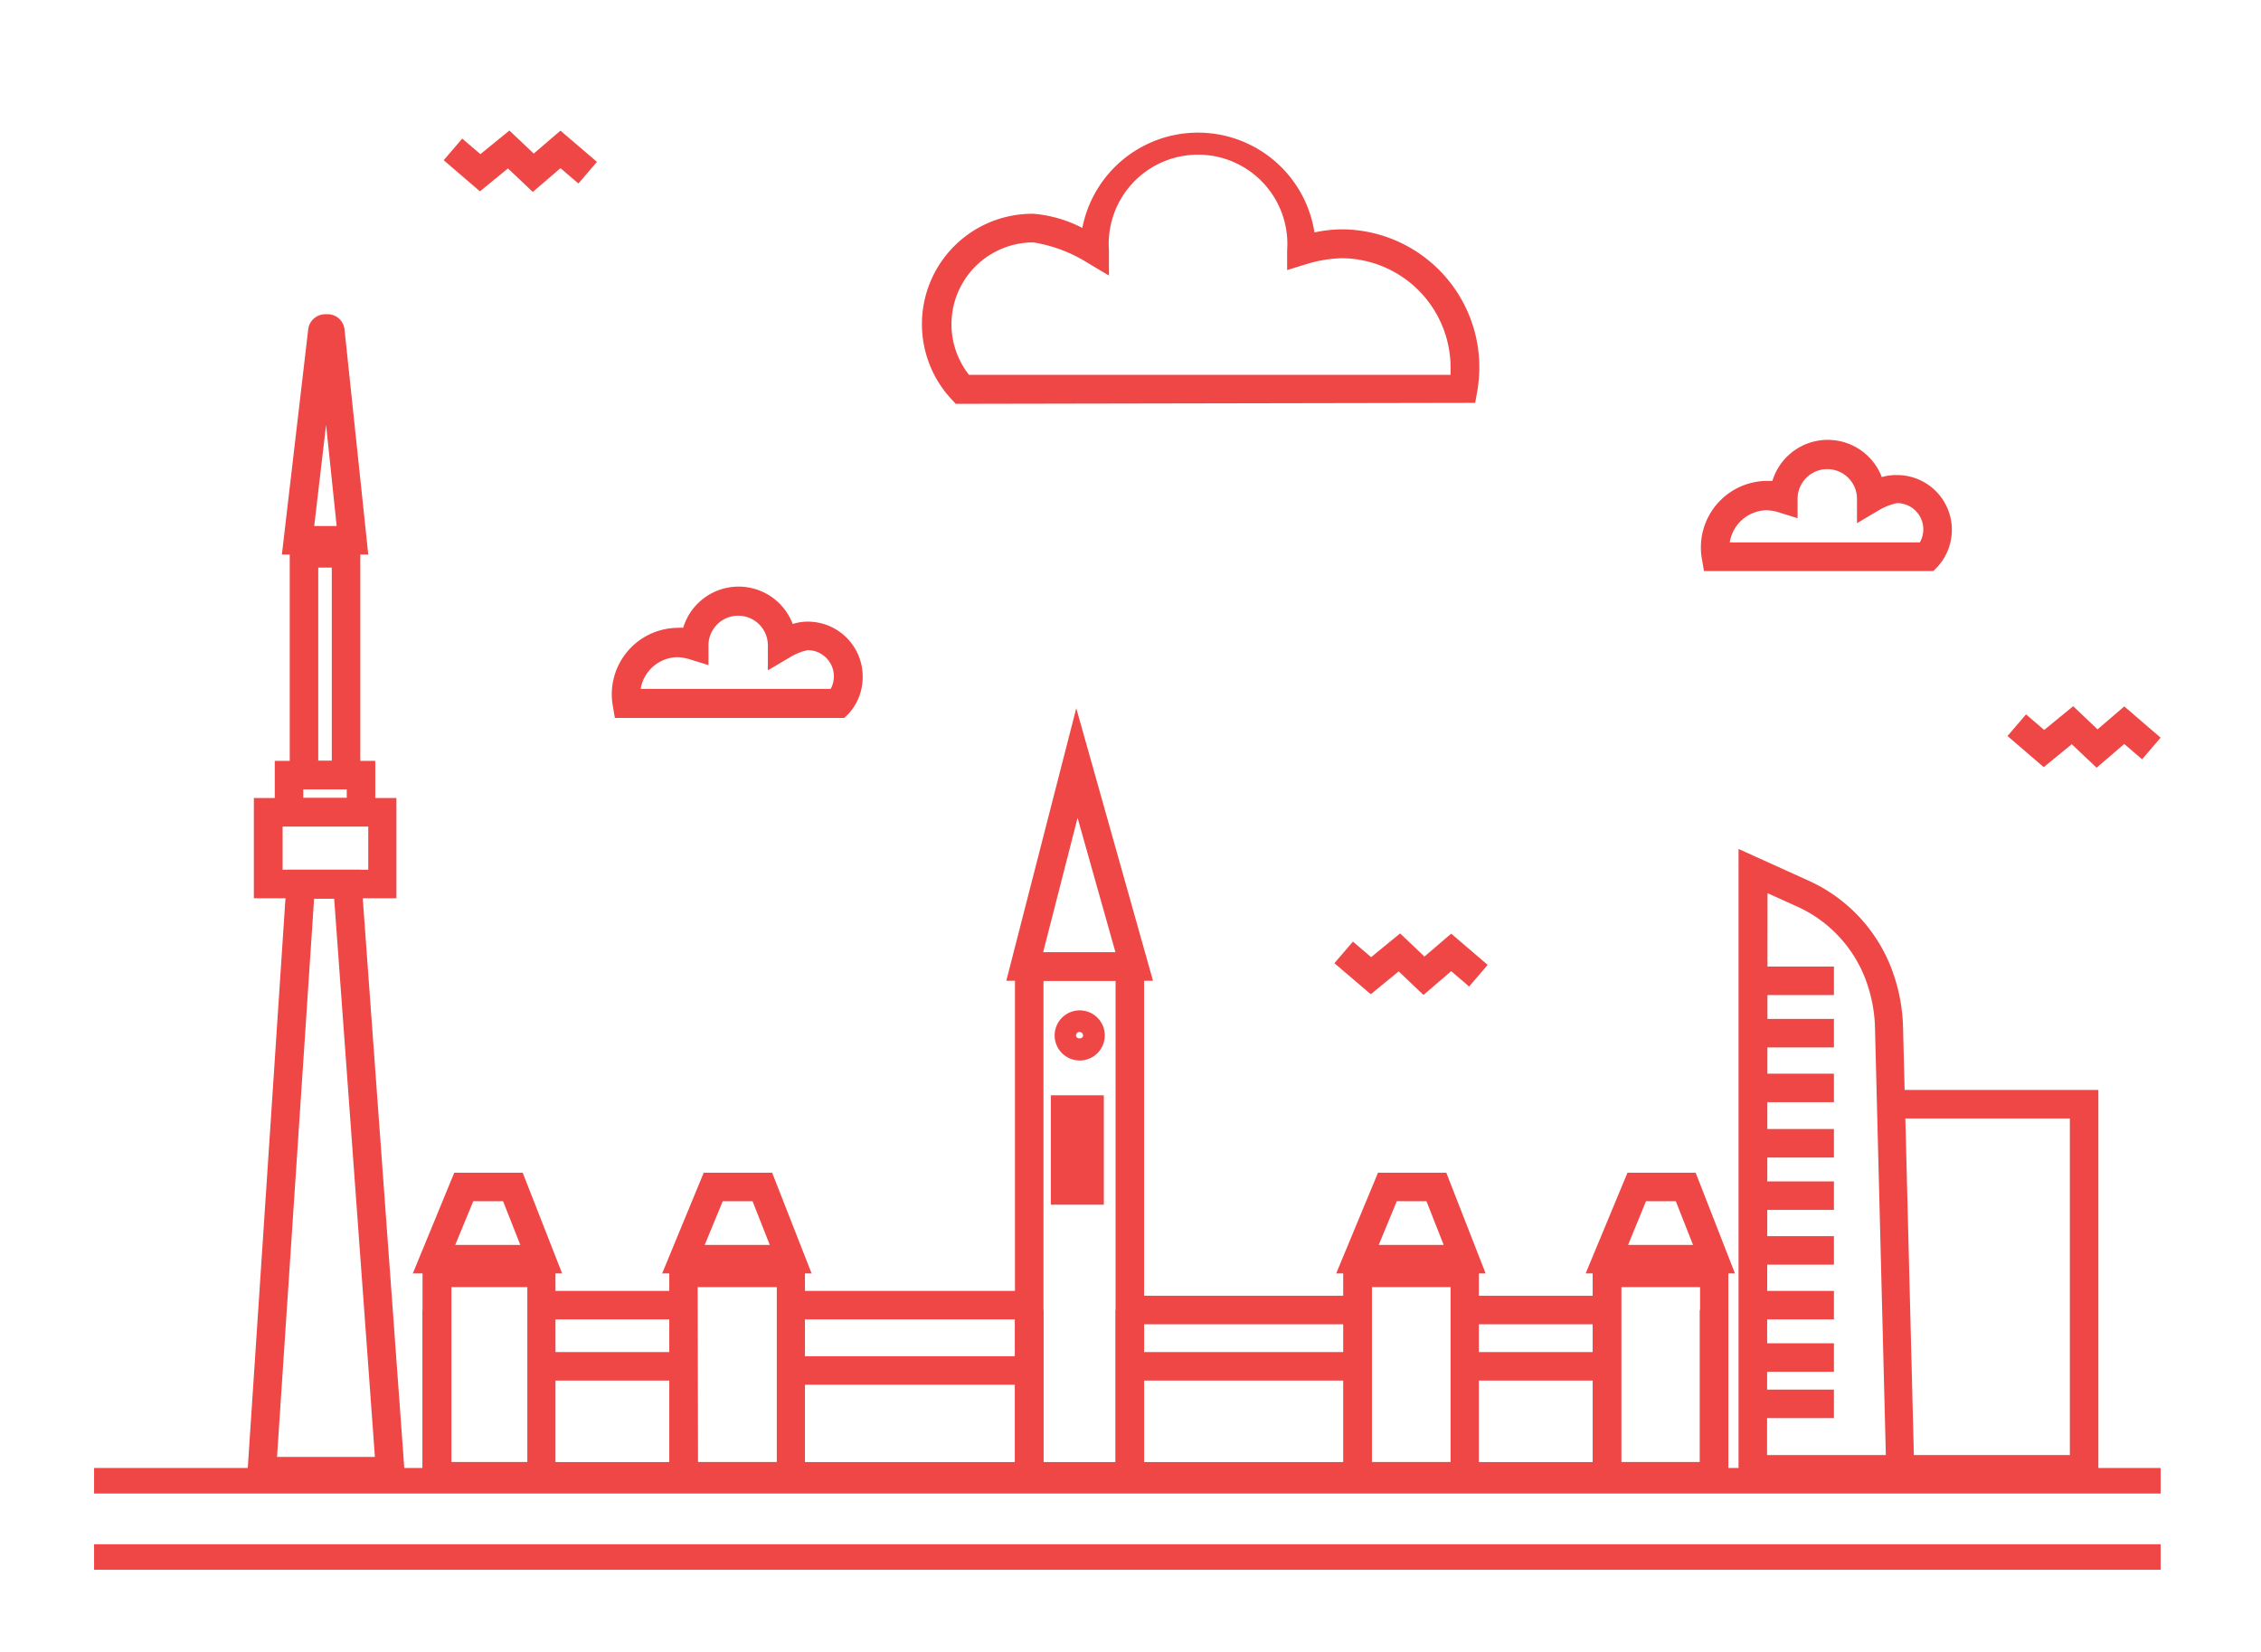 <svg id="Layer_1" data-name="Layer 1" xmlns="http://www.w3.org/2000/svg" viewBox="0 0 190.33 139.13"><defs><style>.cls-1{fill:#ef4646;}</style></defs><path class="cls-1" d="M34.14,125.07H20.76l3.43-51.84h6.17Zm-10.82-2.4h8.24l-3.43-47H26.44Z"/><path class="cls-1" d="M33.37,75.63h-12V67.19h12Zm-9.58-2.4H31V69.59H23.79Z"/><path class="cls-1" d="M31.59,69.59H23.13V64.06h8.46Zm-6.06-2.4h3.66v-.73H25.53Z"/><path class="cls-1" d="M30.33,66.46H24.39V45.39h5.94Zm-3.54-2.4h1.14V47.79H26.79Z"/><path class="cls-1" d="M31,46.69H23.73l2.22-19a1.45,1.45,0,0,1,1.52-1.23h0A1.43,1.43,0,0,1,29,27.73Zm-4.55-2.4h1.89l-.89-8.52ZM26.61,28h0Z"/><polygon class="cls-1" points="176.64 124.91 159.94 124.91 159.94 122.51 174.24 122.51 174.24 94.17 159.46 94.17 159.46 91.77 176.64 91.77 176.64 124.91"/><path class="cls-1" d="M161.17,124.91H146.35V71.48l5.83,2.64a13.35,13.35,0,0,1,6.95,7.19,15,15,0,0,1,1.06,4.92Zm-12.42-2.4h10l-.92-36.2a12.47,12.47,0,0,0-.89-4.11,11,11,0,0,0-5.72-5.9l-2.43-1.1Z"/><rect class="cls-1" x="147.55" y="81.38" width="6.83" height="2.4"/><rect class="cls-1" x="147.55" y="85.79" width="6.83" height="2.4"/><rect class="cls-1" x="147.55" y="90.4" width="6.83" height="2.4"/><rect class="cls-1" x="147.55" y="95.06" width="6.83" height="2.4"/><rect class="cls-1" x="147.55" y="99.47" width="6.83" height="2.4"/><rect class="cls-1" x="147.55" y="104.08" width="6.83" height="2.4"/><rect class="cls-1" x="147.55" y="108.69" width="6.83" height="2.4"/><rect class="cls-1" x="147.55" y="113.1" width="6.83" height="2.4"/><rect class="cls-1" x="147.55" y="117" width="6.83" height="2.4"/><polygon class="cls-1" points="145.49 125.5 93.91 125.5 93.91 110.3 96.31 110.3 96.31 123.1 143.09 123.1 143.09 110.3 145.49 110.3 145.49 125.5"/><polygon class="cls-1" points="87.84 125.5 35.57 125.5 35.57 110.3 37.97 110.3 37.97 123.1 85.44 123.1 85.44 110.3 87.84 110.3 87.84 125.5"/><path class="cls-1" d="M97.06,82.58H84.71L90.6,59.63Zm-9.25-2.4H93.9L90.71,68.86Z"/><path class="cls-1" d="M145.49,125.5H134.07V106h11.42Zm-9-2.4h6.62V108.37h-6.62Z"/><path class="cls-1" d="M96.31,125.5H85.44V80.18H96.31Zm-8.47-2.4h6.07V82.58H87.84Z"/><path class="cls-1" d="M46.76,125.5H35.57V106H46.76ZM38,123.1h6.39V108.37H38Z"/><path class="cls-1" d="M67.76,125.5H56.34V106H67.76Zm-9-2.4h6.63V108.37H58.73Z"/><path class="cls-1" d="M124.49,125.5H113.07V106h11.42Zm-9-2.4h6.62V108.37h-6.62Z"/><path class="cls-1" d="M146.05,107.22H133.48L137,98.74h5.74Zm-9-2.4h5.47l-1.45-3.68h-2.51Z"/><path class="cls-1" d="M125.06,107.22H112.48L116,98.74h5.75Zm-9-2.4h5.47l-1.45-3.68h-2.5Z"/><path class="cls-1" d="M68.32,107.22H55.74l3.5-8.48H65Zm-9-2.4H64.8l-1.45-3.68H60.84Z"/><path class="cls-1" d="M47.32,107.22H34.75l3.49-8.48H44Zm-9-2.4H43.8l-1.45-3.68H39.84Z"/><path class="cls-1" d="M90.87,89.29A2.11,2.11,0,1,1,93,87.19,2.11,2.11,0,0,1,90.87,89.29Zm0-2.4a.29.29,0,0,0-.29.3c0,.32.59.32.59,0A.29.29,0,0,0,90.87,86.89Z"/><rect class="cls-1" x="88.46" y="92.22" width="4.46" height="9.21"/><rect class="cls-1" x="7.92" y="123.6" width="173.96" height="2.15"/><rect class="cls-1" x="7.92" y="130.02" width="173.96" height="2.15"/><rect class="cls-1" x="45.56" y="108.69" width="11.97" height="2.4"/><rect class="cls-1" x="66.56" y="108.69" width="20.08" height="2.4"/><rect class="cls-1" x="95.11" y="109.1" width="19.16" height="2.4"/><rect class="cls-1" x="123.29" y="109.1" width="11.97" height="2.4"/><polygon class="cls-1" points="119.83 83.77 117.74 81.79 115.39 83.71 112.33 81.1 113.89 79.28 115.42 80.59 117.86 78.59 119.91 80.54 122.16 78.61 125.23 81.24 123.67 83.06 122.16 81.77 119.83 83.77"/><polygon class="cls-1" points="44.85 16.16 42.76 14.18 40.4 16.11 37.35 13.49 38.91 11.67 40.44 12.98 42.88 10.99 44.93 12.93 47.18 11 50.25 13.63 48.69 15.45 47.18 14.16 44.85 16.16"/><polygon class="cls-1" points="176.49 64.64 174.4 62.66 172.04 64.59 168.99 61.97 170.55 60.15 172.08 61.46 174.52 59.46 176.57 61.41 178.82 59.48 181.88 62.11 180.32 63.93 178.82 62.64 176.49 64.64"/><path class="cls-1" d="M162.75,48.08l-19.31,0-.17-1a5.2,5.2,0,0,1-.09-1,5.6,5.6,0,0,1,5.59-5.59l.43,0a4.87,4.87,0,0,1,9.21-.32A4.21,4.21,0,0,1,159.7,40a4.61,4.61,0,0,1,3.4,7.72Zm-17.14-2.41h16a2.21,2.21,0,0,0-1.92-3.31,5,5,0,0,0-1.56.62l-1.81,1.07V42a2.48,2.48,0,0,0-5,0v1.63l-1.55-.48a3.78,3.78,0,0,0-1.06-.19A3.2,3.2,0,0,0,145.61,45.67Z"/><path class="cls-1" d="M81.35,34h-.9l-.36-.39A9.29,9.29,0,0,1,87,18a10.89,10.89,0,0,1,4.11,1.19,9.92,9.92,0,0,1,19.54.38,11.46,11.46,0,0,1,2.27-.26,11.62,11.62,0,0,1,11.61,11.61,12.3,12.3,0,0,1-.17,2l-.18,1ZM87,20.41a6.89,6.89,0,0,0-5.43,11.15l40.54,0c0-.2,0-.41,0-.61a9.22,9.22,0,0,0-9.21-9.21,11.26,11.26,0,0,0-3,.52l-1.55.48V21.09a7.52,7.52,0,1,0-15,0V23.2l-1.81-1.08A12.3,12.3,0,0,0,87,20.41Z"/><rect class="cls-1" x="95.11" y="113.84" width="19.06" height="2.4"/><rect class="cls-1" x="123.03" y="113.84" width="12.61" height="2.4"/><rect class="cls-1" x="67.07" y="114.19" width="19.06" height="2.4"/><rect class="cls-1" x="45.25" y="113.84" width="12.6" height="2.4"/><path class="cls-1" d="M71.06,60.45H51.76l-.17-1a5.23,5.23,0,0,1-.09-1,5.6,5.6,0,0,1,5.59-5.59,3,3,0,0,1,.42,0,4.87,4.87,0,0,1,9.22-.32A4,4,0,0,1,68,52.34,4.62,4.62,0,0,1,72.62,57a4.57,4.57,0,0,1-1.2,3.11ZM53.93,58h16A2.21,2.21,0,0,0,68,54.74a4.72,4.72,0,0,0-1.55.63l-1.81,1.07v-2.1a2.48,2.48,0,1,0-5,0V56l-1.55-.48a4.25,4.25,0,0,0-1.06-.19A3.2,3.2,0,0,0,53.93,58Z"/></svg>